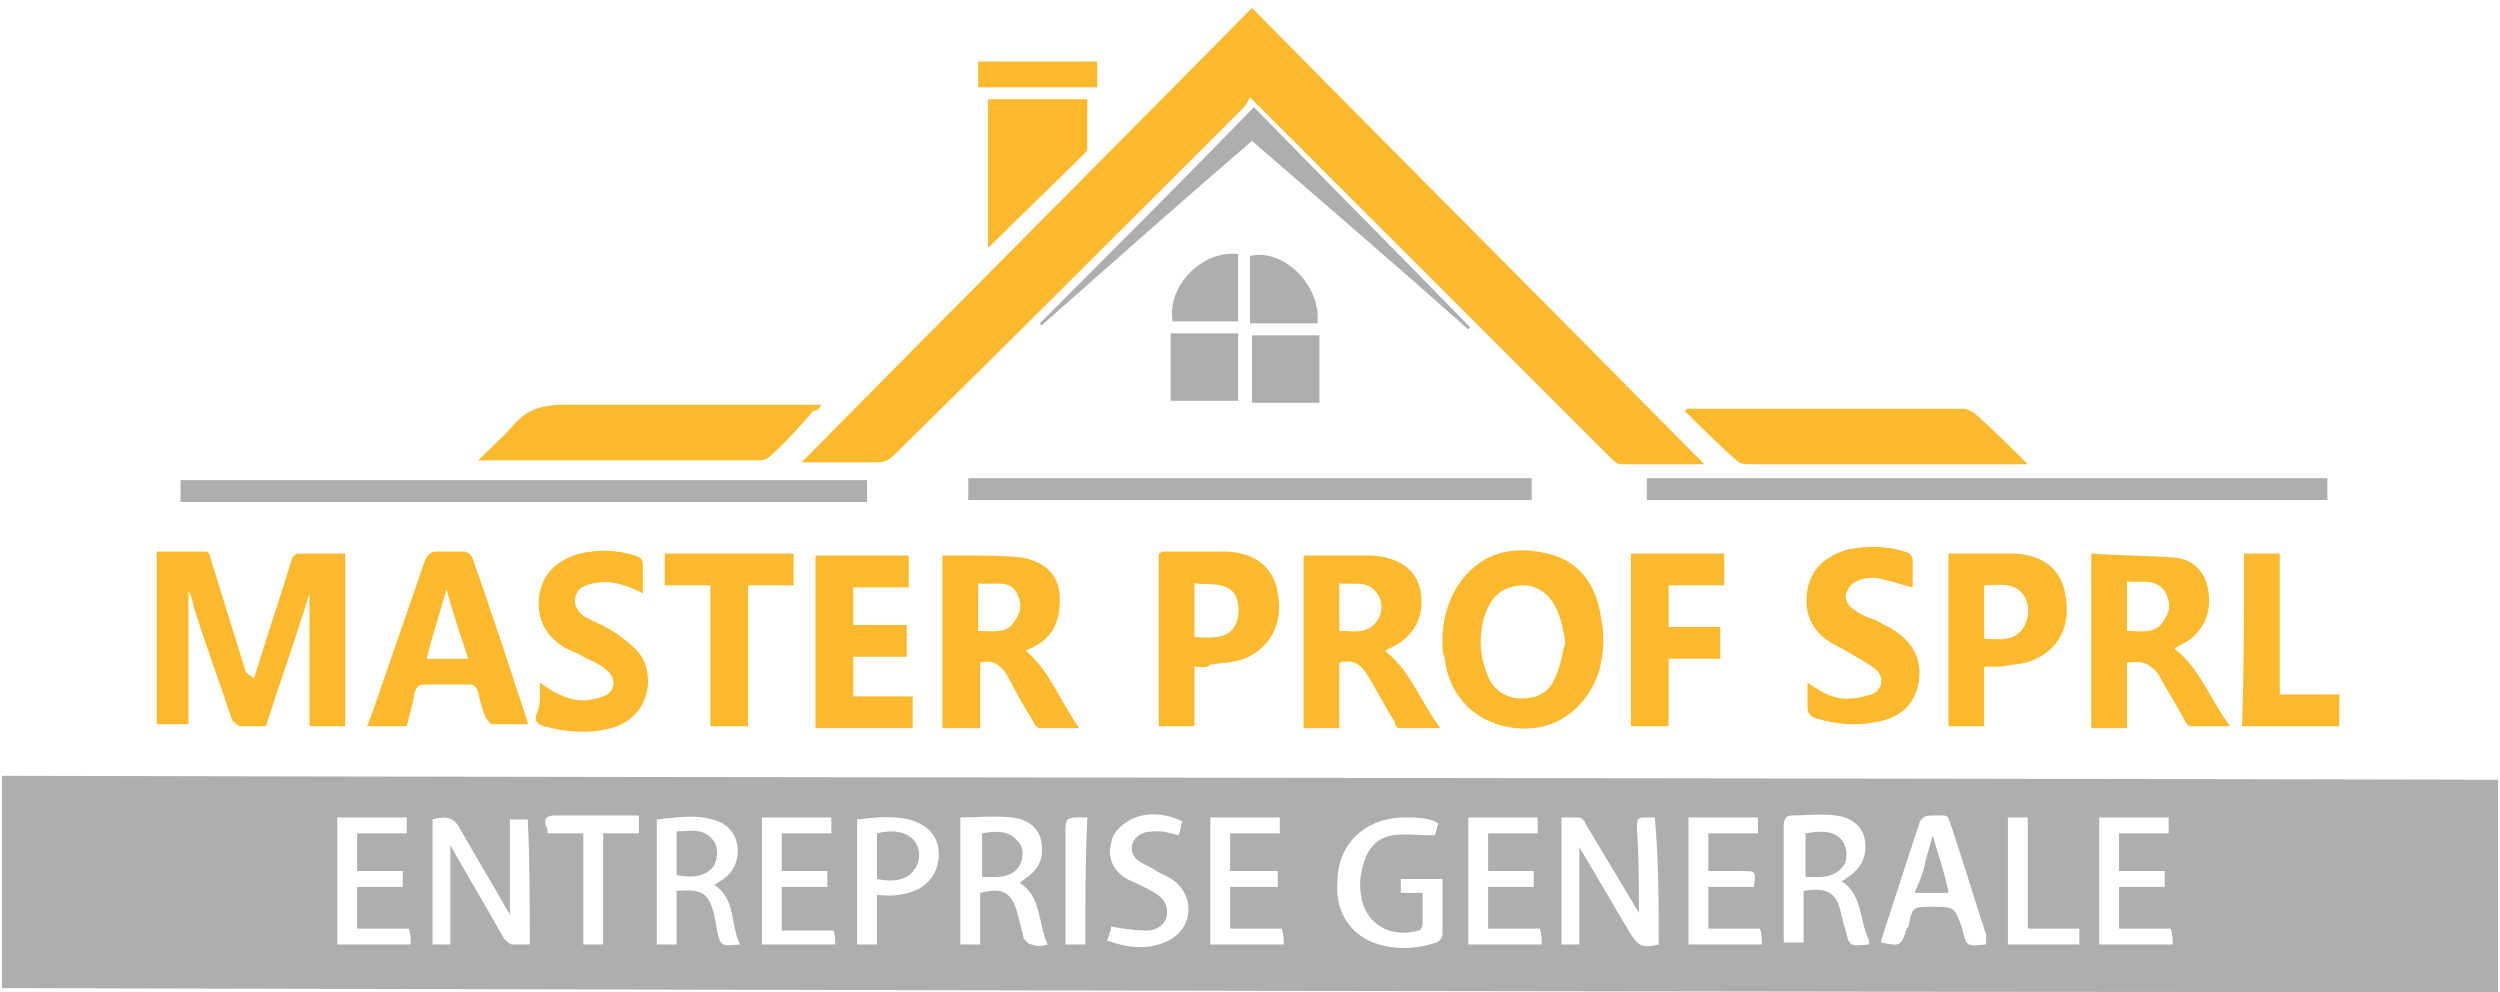 <?xml version="1.0" encoding="utf-8"?>
<!-- Generator: Adobe Illustrator 22.1.0, SVG Export Plug-In . SVG Version: 6.00 Build 0)  -->
<svg version="1.1" id="Layer_1" xmlns="http://www.w3.org/2000/svg" xmlns:xlink="http://www.w3.org/1999/xlink" x="0px" y="0px"
	 viewBox="0 0 126 50" enable-background="new 0 0 126 50" xml:space="preserve">
<path fill="#FBBA2E" d="M12.8,34.2c0.6-2,1.3-4,1.9-6c0-0.1,0.2-0.3,0.3-0.3c0.8,0,1.6,0,2.4,0c0,2.9,0,5.8,0,8.7
	c-0.6,0-1.2,0-1.8,0c0-2.2,0-4.4,0-6.7c-0.7,2.3-1.5,4.5-2.2,6.7c-0.4,0-0.9,0-1.3,0c-0.1,0-0.3-0.2-0.4-0.3
	c-0.6-1.8-1.3-3.7-1.9-5.6c-0.1-0.3-0.1-0.6-0.3-0.9c0,2.2,0,4.5,0,6.7c-0.5,0-1.1,0-1.6,0c0-2.9,0-5.8,0-8.7c0.9,0,1.7,0,2.5,0
	c0.1,0,0.2,0.2,0.2,0.3c0.6,1.9,1.2,3.9,1.8,5.8C12.7,34.1,12.8,34.2,12.8,34.2z"/>
<path fill="#FBBA2E" d="M72.7,32.3c0-1.1,0.3-2.2,1-3.1c1.1-1.4,2.6-1.7,4.3-1.3c1.7,0.4,2.5,1.7,2.7,3.3c0.2,0.9,0.1,1.8-0.1,2.6
	c-0.6,1.9-2.2,3.1-4.2,2.9c-2-0.2-3.4-1.6-3.6-3.6C72.7,32.9,72.7,32.6,72.7,32.3z M78.9,32.4c-0.1-0.6-0.2-1.1-0.4-1.6
	c-0.3-0.7-0.8-1.2-1.6-1.3c-0.9,0-1.5,0.3-1.9,1.1c-0.5,1.1-0.5,2.3,0,3.5c0.3,0.7,0.9,1.1,1.7,1.1c0.8,0,1.4-0.3,1.7-1.1
	C78.7,33.5,78.7,32.9,78.9,32.4z"/>
<path fill="#FBBA2E" d="M54.4,36.7c-0.7,0-1.4,0-2,0c-0.1,0-0.3-0.2-0.3-0.3c-0.5-0.8-0.9-1.5-1.3-2.3c-0.3-0.5-0.7-0.9-1.4-0.7
	c0,1.1,0,2.1,0,3.3c-0.6,0-1.2,0-1.9,0c0-2.9,0-5.8,0-8.7c0.4,0,0.9,0,1.3,0c0.9,0,1.8,0,2.7,0.1c1.1,0.2,1.8,0.8,1.9,1.8
	c0.1,1.3-0.3,2.2-1.3,2.7c-0.1,0.1-0.3,0.1-0.4,0.2C52.9,33.8,53.4,35.3,54.4,36.7z M49.3,29.4c0,0.8,0,1.6,0,2.4
	c0.7,0,1.5,0.2,1.9-0.6c0.3-0.4,0.3-0.9,0-1.4C50.8,29.2,50,29.5,49.3,29.4z"/>
<path fill="#FBBA2E" d="M67.5,33.4c0,1.1,0,2.2,0,3.3c-0.6,0-1.2,0-1.8,0c0-2.9,0-5.8,0-8.7c0.1,0,0.1,0,0.2,0c1.1,0,2.2,0,3.3,0
	c1.3,0.1,2.2,0.7,2.4,1.8c0.2,1.3-0.3,2.3-1.6,2.9c-0.1,0-0.1,0.1-0.2,0.1c1.3,1,1.8,2.6,2.8,3.9c-0.8,0-1.4,0-2.1,0
	c-0.1,0-0.2-0.2-0.2-0.3c-0.5-0.8-0.9-1.6-1.4-2.4C68.6,33.5,68.2,33.2,67.5,33.4z M67.5,29.4c0,0.8,0,1.6,0,2.4
	c0.7,0,1.4,0.2,1.9-0.5c0.3-0.4,0.3-1,0-1.4C68.9,29.2,68.2,29.5,67.5,29.4z"/>
<path fill="#FBBA2E" d="M107.2,33.4c0,1.1,0,2.2,0,3.3c-0.6,0-1.2,0-1.8,0c0-2.9,0-5.8,0-8.8c1.4,0.1,2.8,0.1,4.2,0.2
	c1,0.1,1.6,0.8,1.7,1.7c0.2,1.1-0.3,2.1-1.2,2.6c-0.2,0.1-0.4,0.2-0.5,0.3c1.3,1,1.8,2.6,2.8,3.9c-0.7,0-1.4,0-2,0
	c-0.1,0-0.2-0.1-0.3-0.3c-0.4-0.8-0.9-1.5-1.3-2.3C108.3,33.4,108,33.3,107.2,33.4z M107.2,31.8c0.7,0,1.5,0.2,1.9-0.6
	c0.3-0.4,0.3-0.9,0-1.4c-0.5-0.7-1.2-0.4-1.9-0.5C107.2,30.2,107.2,31,107.2,31.8z"/>
<path fill="#FBBA2E" d="M20.5,36.6c-0.7,0-1.3,0-2,0c0.1-0.2,0.1-0.3,0.2-0.5c0.9-2.6,1.8-5.2,2.7-7.8c0.1-0.3,0.3-0.5,0.6-0.5
	c0.5,0,1,0,1.4,0c0.1,0,0.3,0.1,0.4,0.3c1,2.8,1.9,5.6,2.8,8.3c0,0,0,0.1,0,0.1c-0.6,0-1.2,0-1.8,0c-0.1,0-0.2-0.2-0.3-0.3
	c-0.2-0.4-0.3-0.9-0.4-1.3c-0.1-0.3-0.2-0.4-0.5-0.4c-0.7,0-1.5,0-2.2,0c-0.3,0-0.4,0.1-0.5,0.4C20.8,35.6,20.6,36.1,20.5,36.6z
	 M22.5,29.7c-0.3,1.1-0.7,2.3-1,3.5c0.7,0,1.4,0,2.1,0C23.2,32,22.8,30.8,22.5,29.7z"/>
<path fill="#FBBA2E" d="M60.2,33.6c0,1,0,2,0,3c-0.6,0-1.2,0-1.8,0c0-2.9,0-5.8,0-8.7c0.1,0,0.1-0.1,0.2-0.1c1.1,0,2.2,0,3.3,0
	c1.4,0.1,2.3,0.8,2.5,2.1c0.3,1.5-0.4,2.8-1.7,3.3c-0.5,0.2-1.1,0.2-1.7,0.3C60.8,33.7,60.5,33.6,60.2,33.6z M60.2,32.1
	c1.1,0.1,1.7,0,2-0.5c0.3-0.4,0.3-1.3,0-1.7c-0.5-0.6-1.3-0.4-2-0.5C60.2,30.4,60.2,31.2,60.2,32.1z"/>
<path fill="#FBBA2E" d="M100,36.6c-0.6,0-1.2,0-1.8,0c0-2.9,0-5.8,0-8.7c0.2,0,0.5,0,0.7,0c0.9,0,1.8,0,2.7,0
	c1.4,0.1,2.3,0.8,2.5,2.1c0.3,1.6-0.4,2.8-1.7,3.3c-0.5,0.2-1.1,0.2-1.6,0.3c-0.2,0-0.5,0-0.8,0C100,34.7,100,35.7,100,36.6z
	 M100,29.5c0,0.9,0,1.8,0,2.7c0.7,0,1.5,0.2,2-0.6c0.3-0.5,0.3-1.1,0-1.6C101.5,29.3,100.7,29.5,100,29.5z"/>
<path fill="#FBBA2E" d="M43,31.5c0.9,0,1.8,0,2.7,0c0,0.5,0,1,0,1.6c-0.9,0-1.8,0-2.7,0c0,0.7,0,1.3,0,2c1,0,2,0,3,0
	c0,0.5,0,1,0,1.6c-1.6,0-3.2,0-4.9,0c0-2.9,0-5.8,0-8.7c1.6,0,3.1,0,4.7,0c0,0.5,0,1,0,1.6c-0.9,0-1.9,0-2.8,0
	C43,30.2,43,30.8,43,31.5z"/>
<path fill="#FBBA2E" d="M27.2,34.4c0.7,0.5,1.4,0.9,2.2,0.9c0.3,0,0.7-0.1,1-0.2c0.6-0.2,0.7-0.9,0.2-1.3c-0.3-0.3-0.8-0.5-1.2-0.7
	c-0.3-0.2-0.7-0.3-1-0.5c-1-0.6-1.4-1.6-1.2-2.7c0.2-1.1,1-1.7,2-2c0.9-0.2,1.9-0.2,2.8,0.1c0.3,0.1,0.4,0.2,0.4,0.5
	c0,0.5,0,0.9,0,1.4c-0.8-0.4-1.6-0.7-2.5-0.5c-0.4,0.1-0.8,0.2-0.9,0.7c-0.1,0.5,0.2,0.8,0.5,1c0.6,0.3,1.3,0.6,1.8,1
	c0.4,0.3,0.9,0.7,1.1,1.1c0.6,1.2,0.2,3-1.6,3.5c-1.1,0.3-2.3,0.2-3.4-0.1c-0.3-0.1-0.4-0.2-0.4-0.5C27.3,35.5,27.2,35,27.2,34.4z"
	/>
<path fill="#FBBA2E" d="M91.1,34.4c0.7,0.5,1.4,0.9,2.2,0.8c0.3,0,0.7-0.1,1-0.2c0.6-0.2,0.7-0.9,0.2-1.3c-0.4-0.3-0.8-0.5-1.3-0.8
	c-0.3-0.2-0.6-0.3-0.9-0.5c-1-0.6-1.4-1.5-1.2-2.7c0.2-1.1,1-1.7,2-2c1-0.2,1.9-0.2,2.9,0.1c0.3,0.1,0.4,0.2,0.4,0.5
	c0,0.4,0,0.9,0,1.3c-0.5-0.1-1-0.3-1.5-0.4c-0.3-0.1-0.7-0.1-1.1,0c-0.3,0.1-0.6,0.3-0.7,0.6c-0.2,0.3,0,0.7,0.3,0.9
	c0.3,0.2,0.6,0.4,1,0.5c0.3,0.1,0.5,0.3,0.8,0.4c1.2,0.7,1.7,1.6,1.5,2.8c-0.2,1.1-0.9,1.8-2.2,2c-1,0.2-2,0.1-3-0.2
	c-0.3-0.1-0.4-0.3-0.4-0.6C91.1,35.4,91.1,35,91.1,34.4z"/>
<path fill="#FBBA2E" d="M82.2,27.9c1.6,0,3.1,0,4.7,0c0,0.5,0,1,0,1.6c-0.9,0-1.9,0-2.8,0c0,0.7,0,1.4,0,2.1c0.9,0,1.7,0,2.6,0
	c0,0.6,0,1.1,0,1.6c-0.9,0-1.7,0-2.6,0c0,1.1,0,2.2,0,3.4c-0.6,0-1.2,0-1.9,0C82.2,33.8,82.2,30.9,82.2,27.9z"/>
<path fill="#FBBA2E" d="M37.7,29.5c0,2.4,0,4.7,0,7.1c-0.6,0-1.2,0-1.9,0c0-2.3,0-4.7,0-7.1c-0.8,0-1.5,0-2.3,0c0-0.6,0-1.1,0-1.6
	c2.2,0,4.3,0,6.5,0c0,0.5,0,1,0,1.6C39.3,29.5,38.5,29.5,37.7,29.5z"/>
<path fill="#FBBA2E" d="M113.1,27.9c0.6,0,1.2,0,1.8,0c0,2.4,0,4.7,0,7.1c1,0,2,0,3,0c0,0.6,0,1.1,0,1.6c-1.6,0-3.2,0-4.9,0
	C113.1,33.7,113.1,30.9,113.1,27.9z"/>
<g>
	<path fill="#AEAEAE" d="M9.1,25.3c11.5,0,23,0,34.6,0c0-0.4,0-0.7,0-1.1c-11.6,0-23.1,0-34.6,0C9.1,24.5,9.1,24.9,9.1,25.3z"/>
	<path fill="#AEAEAE" d="M83,24.1c0,0.4,0,0.7,0,1.1c11.5,0,22.9,0,34.3,0c0-0.4,0-0.8,0-1.1C105.9,24.1,94.5,24.1,83,24.1z"/>
	<path fill="#AEAEAE" d="M48.8,25.2c9.5,0,18.9,0,28.4,0c0-0.4,0-0.7,0-1.1c-9.5,0-18.9,0-28.4,0C48.8,24.5,48.8,24.9,48.8,25.2z"/>
	<path fill="#AEAEAE" d="M63.1,7.1c3.7,3.2,7.3,6.3,10.9,9.5c0,0,0,0,0.1-0.1c-3.6-3.7-7.3-7.4-10.9-11.1
		c-3.6,3.7-7.2,7.3-10.8,10.9c0,0,0,0,0.1,0.1C56,13.3,59.5,10.2,63.1,7.1z"/>
	<path fill="#AEAEAE" d="M66.5,16.9c-1.1,0-2.3,0-3.4,0c0,1.1,0,2.3,0,3.4c1.1,0,2.3,0,3.4,0C66.5,19.1,66.5,18,66.5,16.9z"/>
	<path fill="#AEAEAE" d="M59,20.2c1.1,0,2.3,0,3.4,0c0-1.1,0-2.3,0-3.4c-1.1,0-2.3,0-3.4,0C59,18,59,19.1,59,20.2z"/>
	<path fill="#AEAEAE" d="M62.4,16.2c0-1.2,0-2.3,0-3.4c-1.8-0.2-3.6,1.6-3.3,3.4c0.1,0,0.2,0,0.3,0C60.4,16.2,61.4,16.2,62.4,16.2z"
		/>
	<path fill="#AEAEAE" d="M63,12.9c0,1.1,0,2.2,0,3.4c1.1,0,2.2,0,3.4,0C66.6,14.4,64.7,12.5,63,12.9z"/>
</g>
<g>
	<path fill="#FBBA2E" d="M40.4,23.3c0.3,0,0.4,0,0.5,0c1.1,0,2.2,0,3.3,0c0.4,0,0.6-0.1,0.9-0.4C51,17.1,56.9,11.2,62.7,5.4
		c0.1-0.1,0.2-0.3,0.3-0.5c0.2,0.2,0.3,0.3,0.4,0.4c2.2,2.2,4.3,4.3,6.5,6.5c3.8,3.8,7.5,7.5,11.3,11.3c0.1,0.1,0.3,0.3,0.5,0.3
		c1.4,0,2.7,0,4.2,0C78.3,15.7,70.7,8.1,63.1,0.4C55.6,8,48,15.6,40.4,23.3z"/>
	<path fill="#FBBA2E" d="M41.4,20.4c-0.2,0-0.4,0-0.6,0c-4.1,0-8.3,0-12.4,0c-1,0-1.8,0.2-2.5,1c-0.5,0.6-1.1,1.1-1.8,1.8
		c0.2,0,0.3,0,0.4,0c4.6,0,9.2,0,13.8,0c0.2,0,0.4-0.1,0.5-0.2c0.8-0.7,1.5-1.5,2.2-2.3C41.2,20.7,41.3,20.6,41.4,20.4z"/>
	<path fill="#FBBA2E" d="M99.6,20.9c-0.2-0.2-0.5-0.3-0.7-0.3c-4.5,0-9,0-13.5,0c-0.1,0-0.3,0-0.4,0c0,0,0,0.1-0.1,0.1
		c0.8,0.8,1.6,1.6,2.5,2.4c0.2,0.2,0.4,0.3,0.7,0.3c4.5,0,9.1,0,13.6,0c0.1,0,0.2,0,0.5,0C101.3,22.5,100.5,21.7,99.6,20.9z"/>
	<path fill="#FBBA2E" d="M49.8,12.5c1.6-1.6,3.3-3.2,4.9-4.8c0.1-0.1,0.1-0.2,0.1-0.3c0-0.8,0-1.5,0-2.4c-1.7,0-3.4,0-5,0
		C49.8,7.5,49.8,10,49.8,12.5z"/>
	<path fill="#FBBA2E" d="M55.3,3.1c-2,0-4,0-6,0c0,0.4,0,0.8,0,1.3c2,0,4,0,6,0C55.3,3.9,55.3,3.5,55.3,3.1z"/>
</g>
<g>
	<path fill="#AEAEAE" d="M0.1,39.1c0,3.6,0,7.1,0,10.7c42,0.1,83.9,0.2,125.8,0.2c0-3.6,0-7.1,0-10.7C84,39.2,42,39.2,0.1,39.1z
		 M20.7,47.6c-1.2,0-2.4,0-3.7,0c0-2.1,0-4.3,0-6.4c1.2,0,2.3,0,3.5,0c0,0.2,0,0.5,0,0.8c-0.8,0-1.7,0-2.5,0c0,0.6,0,1.2,0,1.9
		c0.8,0,1.6,0,2.3,0c0,0.3,0,0.5,0,0.8c-0.8,0-1.5,0-2.3,0c0,0.7,0,1.4,0,2.1c0.9,0,1.7,0,2.6,0C20.7,47.1,20.7,47.3,20.7,47.6z
		 M26.7,47.6c-0.3,0-0.6,0-0.9,0c-0.1,0-0.3-0.2-0.4-0.3c-0.9-1.6-1.8-3.1-2.7-4.7c0,1.6,0,3.3,0,5c-0.3,0-0.6,0-0.9,0
		c0-2.1,0-4.2,0-6.3c0.7-0.2,1.1-0.1,1.4,0.5c0.8,1.4,1.7,2.9,2.5,4.3c0-1.6,0-3.2,0-4.8c0.3,0,0.6,0,0.9,0
		C26.7,43.4,26.7,45.5,26.7,47.6z M32.2,42c-0.6,0-1.2,0-1.8,0c0,1.9,0,3.7,0,5.6c-0.4,0-0.7,0-1,0c0-1.9,0-3.7,0-5.6
		c-0.6,0-1.2,0-1.8,0c0-0.1,0-0.3-0.1-0.4c-0.1-0.4,0.1-0.5,0.5-0.5c1.4,0,2.8,0,4.2,0C32.2,41.5,32.2,41.7,32.2,42z M37.3,47.6
		c-1,0.1-1,0.1-1.2-0.9c0-0.2-0.1-0.4-0.1-0.6c-0.3-1.1-0.6-1.3-1.9-1.2c0,0.9,0,1.7,0,2.7c-0.4,0-0.7,0-1,0c0-2.1,0-4.2,0-6.3
		c1-0.1,2.1-0.3,3.1,0.1c1.1,0.4,1.3,1.9,0.5,2.7c-0.2,0.2-0.4,0.3-0.7,0.5c1.1,0.7,0.8,2,1.3,3C37.3,47.6,37.3,47.6,37.3,47.6z
		 M42.1,47.6c-1.2,0-2.4,0-3.7,0c0-2.1,0-4.2,0-6.4c1.2,0,2.3,0,3.5,0c0,0.2,0,0.5,0,0.8c-0.8,0-1.6,0-2.5,0c0,0.7,0,1.2,0,1.9
		c0.8,0,1.6,0,2.3,0c0,0.3,0,0.5,0,0.8c-0.8,0-1.5,0-2.3,0c0,0.7,0,1.4,0,2.2c0.9,0,1.7,0,2.6,0C42.1,47.1,42.1,47.4,42.1,47.6z
		 M46.3,44.8c-0.6,0.3-1.3,0.4-2.1,0.3c0,0.9,0,1.7,0,2.5c-0.3,0-0.6,0-1,0c0-2.1,0-4.2,0-6.3c0.9-0.1,1.8-0.2,2.6,0
		c0.8,0.2,1.4,0.7,1.5,1.5C47.4,43.7,47,44.4,46.3,44.8z M52,47.6c-0.2,0-0.3-0.2-0.4-0.3c-0.1-0.4-0.2-0.8-0.3-1.2
		c-0.3-1.1-0.7-1.4-1.9-1.1c0,0.9,0,1.7,0,2.6c-0.4,0-0.7,0-1,0c0-2.1,0-4.2,0-6.4c0.9,0,1.7-0.1,2.6,0c0.9,0.1,1.4,0.6,1.5,1.3
		c0.1,0.9-0.2,1.4-1,1.9c0,0-0.1,0.1-0.1,0.1c1.1,0.7,0.9,2,1.4,3.1C52.5,47.7,52.2,47.7,52,47.6z M54.7,47.6c-0.3,0-0.7,0-1,0
		c0-0.2,0-0.4,0-0.6c0-1.7,0-3.5,0-5.2c0-0.5,0.1-0.6,0.6-0.6c0.1,0,0.3,0,0.5,0C54.7,43.4,54.7,45.5,54.7,47.6z M58.9,47.4
		c-1,0.5-2,0.4-3.1,0c0.1-0.3,0.2-0.5,0.2-0.7c0.6,0.1,1.2,0.2,1.8,0.2c0.5,0,0.9-0.3,1-0.7c0.1-0.5-0.1-0.9-0.6-1.2
		c-0.5-0.3-1-0.5-1.4-0.7c-0.7-0.4-1-1.1-0.8-1.8c0.1-0.6,0.5-0.9,1-1.2c0.8-0.4,1.8-0.3,2.6,0.1c-0.1,0.2-0.1,0.5-0.2,0.7
		c-0.4-0.1-0.7-0.2-1-0.2c-0.3,0-0.6,0-0.8,0.1c-0.6,0.2-0.8,1-0.2,1.4c0.3,0.2,0.6,0.3,0.9,0.5c0.3,0.2,0.7,0.3,1,0.6
		C60.2,45.3,60.1,46.8,58.9,47.4z M64.7,47.6c-1.2,0-2.4,0-3.7,0c0-2.1,0-4.3,0-6.4c1.2,0,2.3,0,3.5,0c0,0.3,0,0.5,0,0.8
		c-0.8,0-1.7,0-2.5,0c0,0.6,0,1.2,0,1.9c0.8,0,1.6,0,2.4,0c0,0.3,0,0.5,0,0.8c-0.8,0-1.6,0-2.4,0c0,0.7,0,1.4,0,2.1
		c0.9,0,1.8,0,2.6,0C64.7,47.1,64.7,47.4,64.7,47.6z M72.7,47.1c0,0.1-0.1,0.3-0.3,0.4c-0.9,0.3-1.9,0.4-2.9,0.1
		c-1.4-0.4-2.2-1.6-2.1-3.1c0-1.9,1.3-3.2,3.2-3.3c0.9,0,1.4,0,1.9,0.3c-0.1,0.2-0.1,0.5-0.2,0.6c-0.8,0-1.5-0.1-2.1,0
		c-0.8,0.1-1.3,0.7-1.5,1.5c-0.2,0.7-0.2,1.3,0,2c0.5,1.3,1.7,1.6,2.8,1.3c0.1,0,0.2-0.2,0.2-0.3c0-0.5,0-1,0-1.6
		c-0.4,0-0.8,0-1.1,0c0-0.3,0-0.5,0-0.7c0.7,0,1.4,0,2.1,0c0,0,0,0.1,0,0.2C72.7,45.3,72.7,46.2,72.7,47.1z M77.7,47.6
		c-1.2,0-2.4,0-3.7,0c0-2.1,0-4.2,0-6.4c1.2,0,2.4,0,3.5,0c0,0.3,0,0.5,0,0.8c-0.8,0-1.6,0-2.5,0c0,0.6,0,1.2,0,1.9
		c0.8,0,1.5,0,2.3,0c0,0.3,0,0.5,0,0.8c-0.8,0-1.5,0-2.3,0c0,0.7,0,1.4,0,2.1c0.9,0,1.7,0,2.6,0C77.7,47.1,77.7,47.3,77.7,47.6z
		 M83.6,47.6c-0.8,0.2-1,0.1-1.4-0.5c-0.9-1.5-1.7-2.9-2.6-4.4c0,1.6,0,3.3,0,4.9c-0.3,0-0.6,0-0.9,0c0-2.1,0-4.3,0-6.4
		c0.3,0,0.6,0,0.9,0c0.1,0,0.3,0.2,0.3,0.3c0.9,1.5,1.8,3,2.7,4.5c0-0.1,0-0.1,0-0.2c0-1.3,0-2.7-0.1-4c0-0.6,0-0.6,0.6-0.6
		c0.1,0,0.2,0,0.3,0C83.6,43.3,83.6,45.5,83.6,47.6z M88.8,47.6c-1.2,0-2.4,0-3.7,0c0-2.1,0-4.3,0-6.4c1.2,0,2.3,0,3.5,0
		c0,0.2,0,0.5,0,0.8c-0.8,0-1.6,0-2.5,0c0,0.6,0,1.2,0,1.9c0.6,0,1.1,0,1.7,0c0.7,0,0.7,0,0.6,0.8c-0.8,0-1.5,0-2.3,0
		c0,0.7,0,1.4,0,2.1c0.9,0,1.7,0,2.6,0C88.8,47.1,88.8,47.3,88.8,47.6z M94.2,47.6c-1,0.1-1,0.1-1.2-0.8c-0.1-0.2-0.1-0.4-0.2-0.7
		c-0.2-1.1-0.7-1.4-1.9-1.2c0,0.9,0,1.7,0,2.6c-0.3,0-0.7,0-1,0c0-0.1,0-0.3,0-0.4c0-1.8,0-3.7,0-5.5c0-0.3,0.1-0.5,0.4-0.5
		c0.7,0,1.5-0.1,2.2,0c0.9,0.1,1.4,0.6,1.5,1.3c0.1,0.8-0.2,1.4-1,1.9c0,0-0.1,0.1-0.2,0.1c1.1,0.7,0.9,2,1.4,3
		C94.2,47.6,94.2,47.6,94.2,47.6z M100.1,47.6c-1,0.1-1,0.1-1.2-0.8c-0.4-1.1-0.4-1.1-1.5-1.1c-1,0-1,0-1.2,0.9c0,0.1,0,0.1-0.1,0.2
		c-0.3,0.9-0.3,0.9-1.3,0.7c0-0.1,0.1-0.3,0.1-0.4c0.6-1.8,1.2-3.7,1.8-5.5c0.1-0.4,0.3-0.5,0.7-0.5c0.9,0,0.7-0.1,1,0.7
		c0.6,1.8,1.1,3.5,1.7,5.3C100.1,47.3,100.1,47.5,100.1,47.6C100.1,47.6,100.1,47.6,100.1,47.6z M104.8,47.6c-1.2,0-2.4,0-3.6,0
		c0-2.2,0-4.3,0-6.4c0.3,0,0.6,0,1,0c0,1.9,0,3.7,0,5.6c0.9,0,1.8,0,2.6,0C104.8,47.1,104.8,47.3,104.8,47.6z M109.5,47.6
		c-1.2,0-2.4,0-3.7,0c0-2.1,0-4.2,0-6.4c1.2,0,2.3,0,3.5,0c0,0.3,0,0.5,0,0.8c-0.8,0-1.7,0-2.5,0c0,0.6,0,1.2,0,1.9
		c0.8,0,1.5,0,2.3,0c0,0.3,0,0.5,0,0.8c-0.8,0-1.5,0-2.3,0c0,0.7,0,1.4,0,2.1c0.9,0,1.7,0,2.6,0C109.5,47.1,109.5,47.3,109.5,47.6z"
		/>
	<path fill="#AEAEAE" d="M51.3,42.4c-0.5-0.6-1.2-0.5-1.8-0.4c0,0.7,0,1.4,0,2.2c0.7,0,1.5,0.1,1.9-0.6
		C51.6,43.2,51.6,42.7,51.3,42.4z"/>
	<path fill="#AEAEAE" d="M92.8,42.3c-0.5-0.5-1.2-0.4-1.8-0.3c0,0.8,0,1.5,0,2.2c0.8,0,1.5,0.1,2-0.7C93.1,43.1,93.1,42.7,92.8,42.3
		z"/>
	<path fill="#AEAEAE" d="M35.9,42.3c-0.5-0.6-1.2-0.4-1.8-0.4c0,0.8,0,1.5,0,2.2c0.9,0.2,1.6,0,1.9-0.5
		C36.2,43.2,36.2,42.6,35.9,42.3z"/>
	<path fill="#AEAEAE" d="M97.4,42.1c-0.1,0.5-0.3,1-0.4,1.5c-0.1,0.5-0.3,0.9-0.5,1.4c0.6,0,1.1,0,1.7,0c0-0.1,0-0.1,0-0.1
		C98,44,97.7,43.1,97.4,42.1z"/>
	<path fill="#AEAEAE" d="M44.2,42c0,0.8,0,1.5,0,2.3c0.9,0.2,1.6,0,1.9-0.5c0.3-0.4,0.3-1,0-1.4C45.7,41.9,45,41.8,44.2,42z"/>
</g>
</svg>
